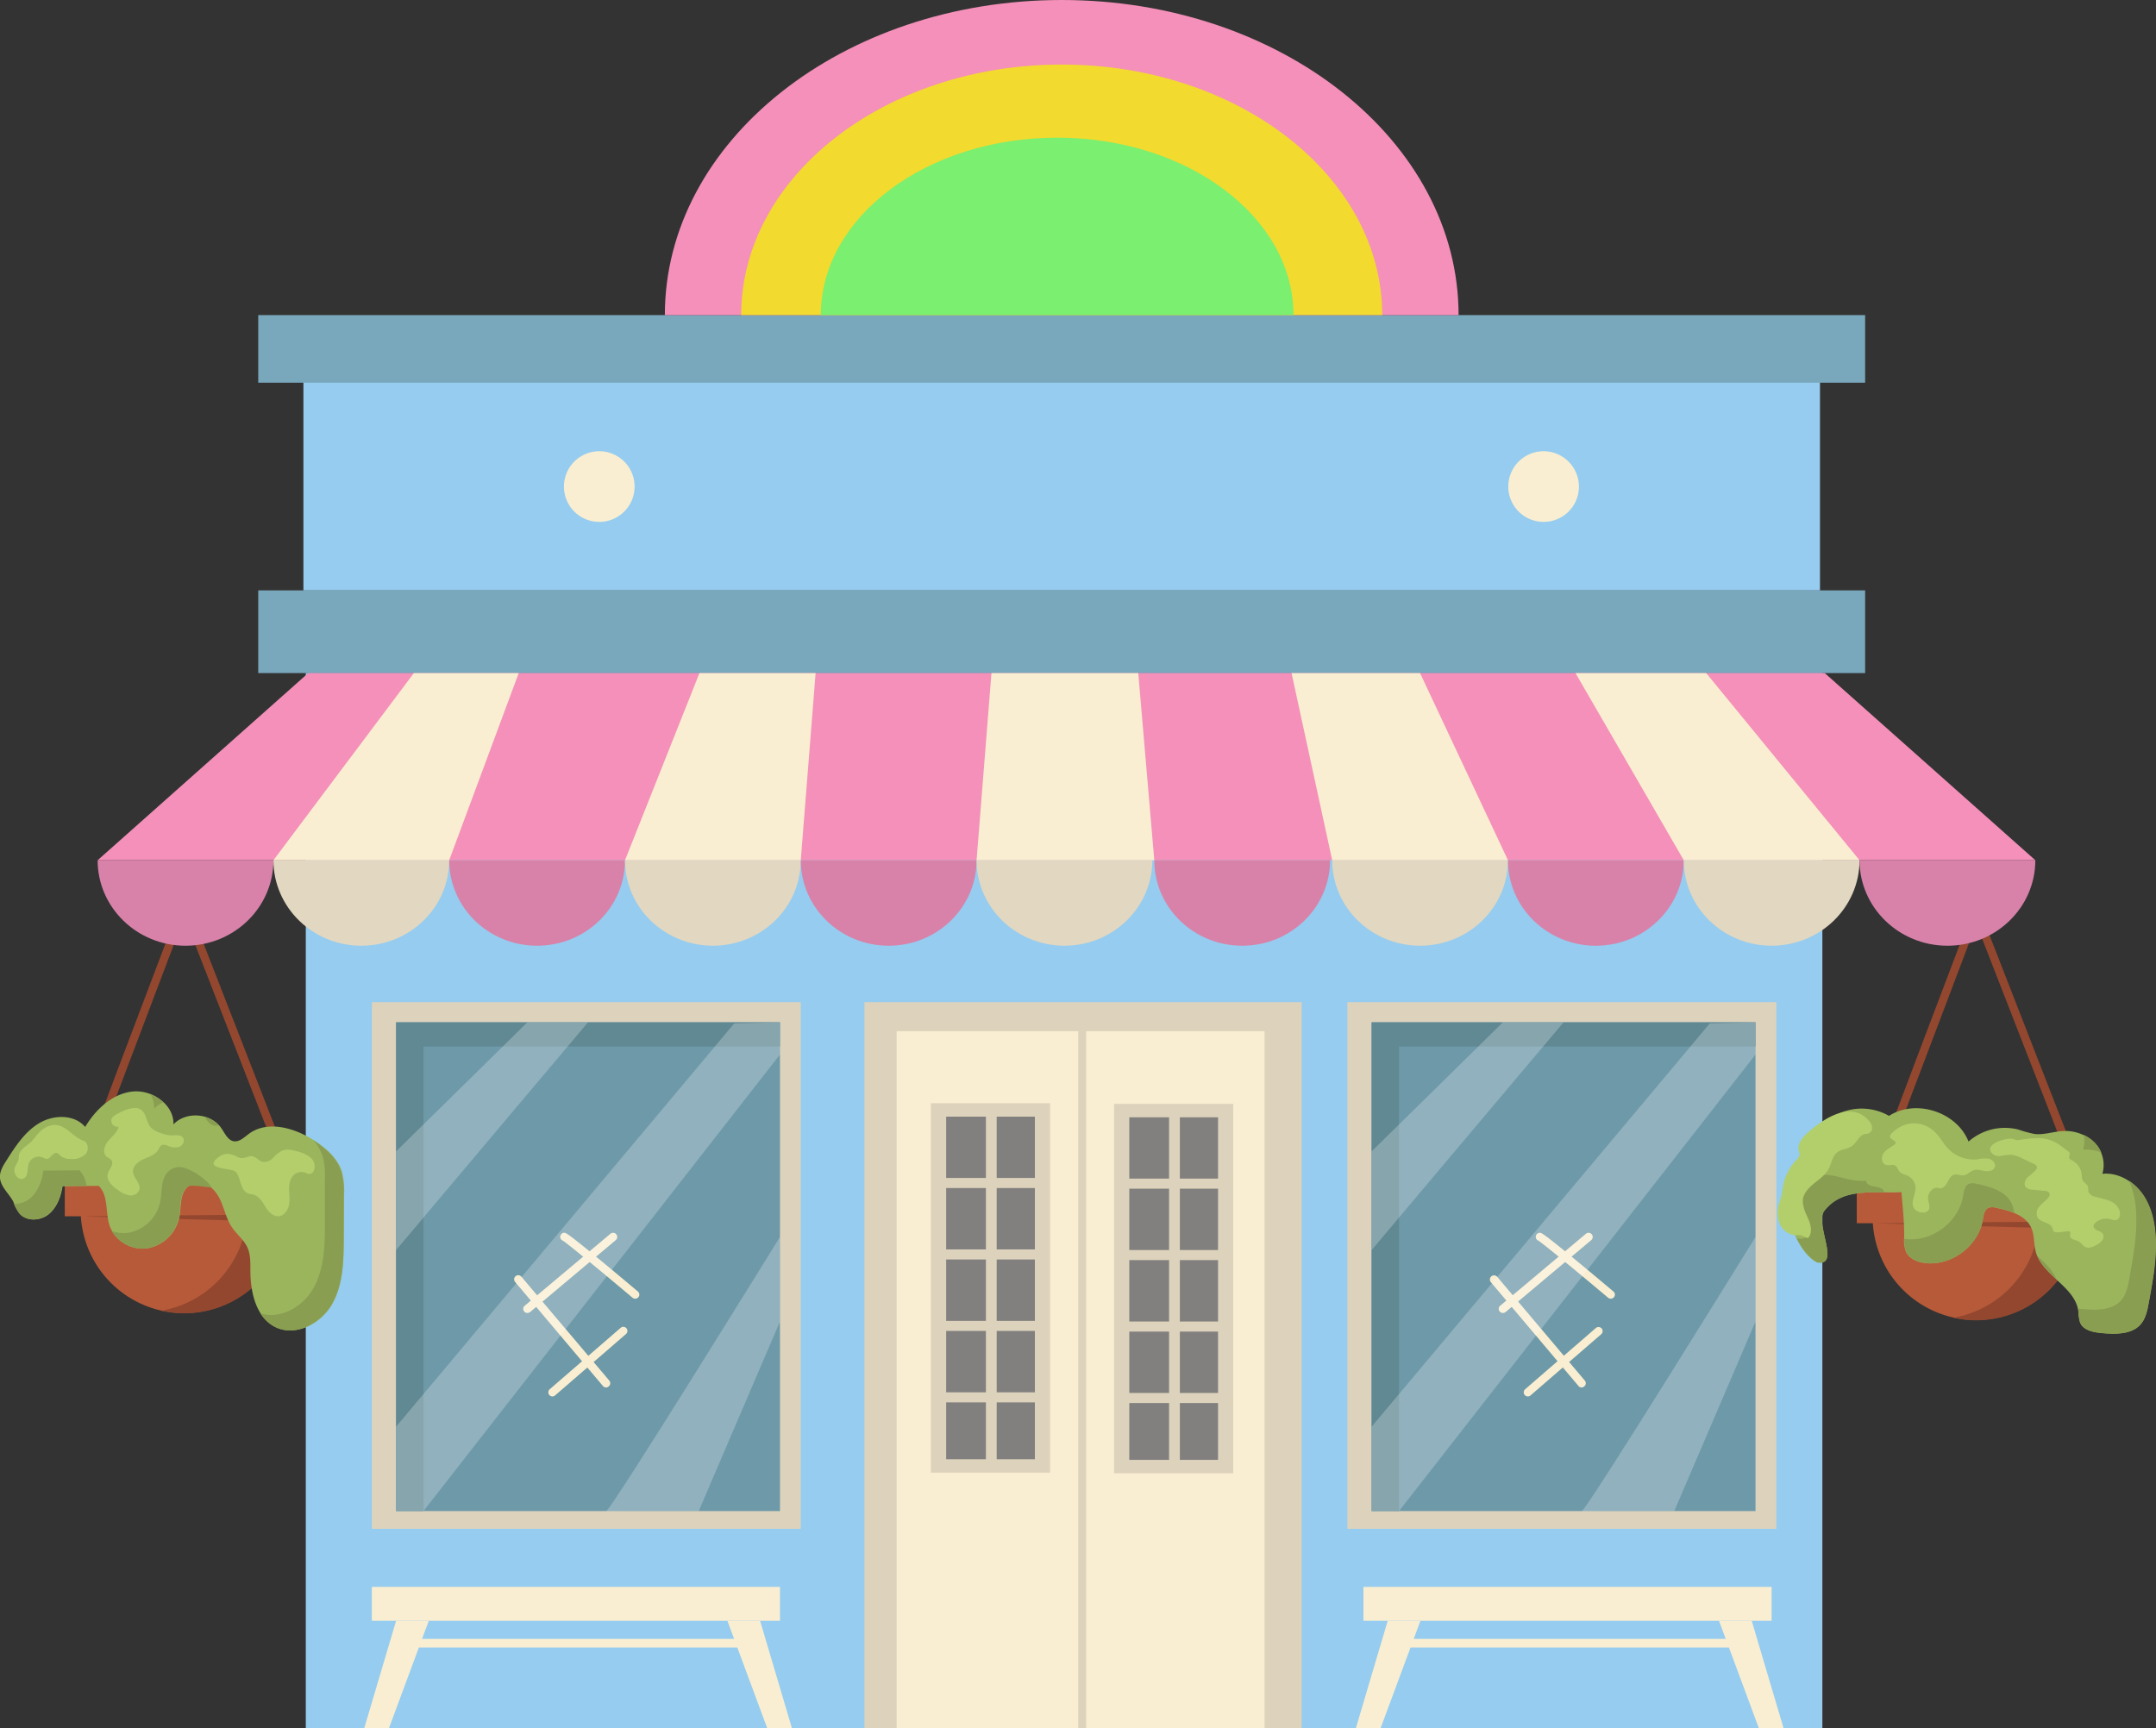 <svg id="Layer_2" data-name="Layer 2" xmlns="http://www.w3.org/2000/svg" viewBox="0 0 671.08 537.96"><rect x="0" y="0" width="671.08" height="537.96" fill="#333333" stroke="none"/><defs><style>.cls-1{fill:#79a7bc;}.cls-2{fill:#95ccef;}.cls-3{fill:#f490b9;}.cls-4{fill:#e2d7c0;}.cls-5{fill:#d882a9;}.cls-6{fill:#f9eed1;}.cls-7{fill:#f2da2f;}.cls-8{fill:#7bef6f;}.cls-9{fill:#ddd3bc;}.cls-10{fill:#82807f;}.cls-11{fill:#6d99a8;}.cls-12{fill:#618993;}.cls-13{opacity:0.24;}.cls-14{fill:#fff;}.cls-15{fill:#93472f;}.cls-16{fill:#b75a39;}.cls-17{fill:#9bb55d;}.cls-18{fill:#8a9e52;}.cls-19{fill:#b3ce6b;}.cls-20{fill:#b3cf6b;}</style></defs><title>9</title><rect class="cls-1" x="80.38" y="183.79" width="500.17" height="25.74"/><rect class="cls-2" x="94.44" y="115.12" width="472.05" height="68.67"/><rect class="cls-2" x="95.18" y="209.53" width="472.05" height="328.43"/><polygon class="cls-3" points="567.97 209.53 331.95 209.53 95.94 209.53 30.39 267.79 331.95 267.79 633.52 267.79 567.97 209.53"/><path class="cls-4" d="M233.94,1676.62c15.11,0,27.35-11.92,27.35-26.62H206.58C206.58,1664.7,218.83,1676.62,233.94,1676.62Z" transform="translate(-121.47 -1382.21)"/><path class="cls-5" d="M288.65,1676.62c15.11,0,27.36-11.92,27.36-26.62H261.29C261.29,1664.7,273.54,1676.62,288.65,1676.62Z" transform="translate(-121.47 -1382.21)"/><path class="cls-4" d="M343.37,1676.62c15.1,0,27.35-11.92,27.35-26.62H316C316,1664.7,328.26,1676.62,343.37,1676.62Z" transform="translate(-121.47 -1382.21)"/><path class="cls-5" d="M398.08,1676.62c15.11,0,27.36-11.92,27.36-26.62H370.72C370.72,1664.7,383,1676.62,398.08,1676.62Z" transform="translate(-121.47 -1382.21)"/><path class="cls-4" d="M452.79,1676.62c15.11,0,27.36-11.92,27.36-26.62H425.44C425.44,1664.7,437.69,1676.62,452.79,1676.62Z" transform="translate(-121.47 -1382.21)"/><path class="cls-5" d="M508.12,1676.62c15.11,0,27.35-11.92,27.35-26.62H480.76C480.76,1664.7,493,1676.62,508.12,1676.62Z" transform="translate(-121.47 -1382.21)"/><path class="cls-4" d="M563.49,1676.62c15.1,0,27.35-11.92,27.35-26.62H536.13C536.13,1664.7,548.38,1676.62,563.49,1676.62Z" transform="translate(-121.47 -1382.21)"/><path class="cls-5" d="M618.2,1676.62c15.11,0,27.36-11.92,27.36-26.62H590.84C590.84,1664.7,603.09,1676.62,618.2,1676.62Z" transform="translate(-121.47 -1382.21)"/><path class="cls-4" d="M672.91,1676.62c15.11,0,27.36-11.92,27.36-26.62H645.56C645.56,1664.7,657.81,1676.62,672.91,1676.62Z" transform="translate(-121.47 -1382.21)"/><polygon class="cls-6" points="85.11 267.79 128.82 209.53 161.46 209.53 139.82 267.79 85.11 267.79"/><polygon class="cls-6" points="194.54 267.79 217.71 209.53 253.87 209.53 249.25 267.79 194.54 267.79"/><polygon class="cls-6" points="303.97 267.79 308.6 209.53 354.3 209.53 359.29 267.79 303.97 267.79"/><polygon class="cls-6" points="414.66 267.79 402.01 209.53 442.01 209.53 469.37 267.79 414.66 267.79"/><polygon class="cls-6" points="524.09 267.79 490.39 209.53 531.07 209.53 578.8 267.79 524.09 267.79"/><rect class="cls-1" x="80.38" y="98.09" width="500.17" height="21.05"/><path class="cls-3" d="M451.94,1382.21c-68.23,0-123.53,43.92-123.53,98.1H575.47C575.47,1426.13,520.16,1382.21,451.94,1382.21Z" transform="translate(-121.47 -1382.21)"/><path class="cls-7" d="M451.94,1402.3c-55.1,0-99.77,34.92-99.77,78H551.71C551.71,1437.22,507,1402.3,451.94,1402.3Z" transform="translate(-121.47 -1382.21)"/><path class="cls-8" d="M450.51,1425.07c-40.63,0-73.56,24.73-73.56,55.24H524.08C524.08,1449.8,491.14,1425.07,450.51,1425.07Z" transform="translate(-121.47 -1382.21)"/><path class="cls-6" d="M612.94,1533.68a11,11,0,1,1-11.05-11A11.05,11.05,0,0,1,612.94,1533.68Z" transform="translate(-121.47 -1382.21)"/><path class="cls-6" d="M319,1533.68a11,11,0,1,1-11-11A11,11,0,0,1,319,1533.68Z" transform="translate(-121.47 -1382.21)"/><rect class="cls-9" x="269.07" y="311.98" width="136.09" height="225.98"/><rect class="cls-6" x="279.11" y="321.02" width="114.5" height="216.94"/><rect class="cls-9" x="289.76" y="343.44" width="37.09" height="115"/><rect class="cls-10" x="294.5" y="347.62" width="27.62" height="106.65"/><rect class="cls-9" x="306.88" y="345.57" width="3.35" height="111.15"/><rect class="cls-9" x="291.96" y="366.71" width="32.81" height="3.13"/><rect class="cls-9" x="292.15" y="388.95" width="32.81" height="3.13"/><rect class="cls-9" x="291.9" y="411.2" width="32.81" height="3.12"/><rect class="cls-9" x="292.15" y="433.44" width="32.81" height="3.13"/><rect class="cls-9" x="346.77" y="343.64" width="37.09" height="115"/><rect class="cls-10" x="351.51" y="347.82" width="27.62" height="106.65"/><rect class="cls-9" x="363.89" y="345.77" width="3.35" height="111.15"/><rect class="cls-9" x="348.97" y="366.91" width="32.81" height="3.13"/><rect class="cls-9" x="349.16" y="389.15" width="32.81" height="3.12"/><rect class="cls-9" x="348.91" y="411.4" width="32.81" height="3.13"/><rect class="cls-9" x="349.16" y="433.64" width="32.81" height="3.13"/><rect class="cls-9" x="335.61" y="321.02" width="2.46" height="216.94"/><rect class="cls-9" x="115.73" y="311.98" width="133.52" height="163.95"/><rect class="cls-11" x="123.29" y="318.25" width="119.49" height="152.16"/><polygon class="cls-12" points="131.82 325.78 242.78 325.78 242.78 318.25 123.29 318.25 123.29 470.41 131.82 470.41 131.82 325.78"/><path class="cls-6" d="M285.61,1790.94a1.27,1.27,0,0,1-.82-2.25l26.69-22.41a1.27,1.27,0,1,1,1.64,2l-26.69,22.41A1.28,1.28,0,0,1,285.61,1790.94Z" transform="translate(-121.47 -1382.21)"/><path class="cls-6" d="M293.41,1816.93a1.28,1.28,0,0,1-.83-2.24l22.08-19.12a1.27,1.27,0,0,1,1.66,1.93l-22.08,19.12A1.24,1.24,0,0,1,293.41,1816.93Z" transform="translate(-121.47 -1382.21)"/><path class="cls-6" d="M319.19,1786.5a1.27,1.27,0,0,1-.82-.29c-7.65-6.44-20.19-16.84-21.7-17.77a1.27,1.27,0,0,1,.46-2.46c.58,0,1.13,0,22.88,18.27a1.27,1.27,0,0,1-.82,2.25Zm-22.07-18Zm0,0Zm0,0Z" transform="translate(-121.47 -1382.21)"/><path class="cls-6" d="M310.14,1814.14a1.27,1.27,0,0,1-1-.46l-27.28-32.32a1.28,1.28,0,1,1,1.95-1.65L311.12,1812a1.27,1.27,0,0,1-.16,1.79A1.22,1.22,0,0,1,310.14,1814.14Z" transform="translate(-121.47 -1382.21)"/><g class="cls-13"><polygon class="cls-14" points="123.29 358.42 164.14 318.25 183.03 318.25 123.29 389.15 123.29 358.42"/></g><g class="cls-13"><polygon class="cls-14" points="123.29 444.13 228.55 318.58 242.78 318.25 242.78 328.29 131.82 470.41 123.29 470.41 123.29 444.13"/></g><g class="cls-13"><path class="cls-14" d="M310.14,1852.62c1.38,0,54.11-85.37,54.11-85.37v26.36l-25.28,59Z" transform="translate(-121.47 -1382.21)"/></g><rect class="cls-9" x="419.38" y="311.98" width="133.53" height="163.95"/><rect class="cls-11" x="426.93" y="318.25" width="119.49" height="152.16"/><polygon class="cls-12" points="435.47 325.78 546.43 325.78 546.43 318.25 426.94 318.25 426.94 470.41 435.47 470.41 435.47 325.78"/><path class="cls-6" d="M589.26,1790.94a1.26,1.26,0,0,1-1-.45,1.28,1.28,0,0,1,.16-1.8l26.69-22.41a1.27,1.27,0,1,1,1.64,2l-26.69,22.41A1.28,1.28,0,0,1,589.26,1790.94Z" transform="translate(-121.47 -1382.21)"/><path class="cls-6" d="M597.06,1816.93a1.3,1.3,0,0,1-1-.44,1.28,1.28,0,0,1,.13-1.8l22.08-19.12a1.28,1.28,0,0,1,1.67,1.93l-22.08,19.12A1.26,1.26,0,0,1,597.06,1816.93Z" transform="translate(-121.47 -1382.21)"/><path class="cls-6" d="M622.84,1786.5a1.27,1.27,0,0,1-.82-.29c-7.65-6.44-20.19-16.84-21.7-17.77a1.27,1.27,0,0,1,.45-2.46c.59,0,1.14,0,22.89,18.27a1.27,1.27,0,0,1-.82,2.25Zm-22.07-18Zm0,0Zm0,0Z" transform="translate(-121.47 -1382.21)"/><path class="cls-6" d="M613.79,1814.14a1.27,1.27,0,0,1-1-.46l-27.28-32.32a1.28,1.28,0,0,1,2-1.65L614.77,1812a1.27,1.27,0,0,1-.16,1.79A1.24,1.24,0,0,1,613.79,1814.14Z" transform="translate(-121.47 -1382.21)"/><g class="cls-13"><polygon class="cls-14" points="426.94 358.42 467.79 318.25 486.68 318.25 426.94 389.15 426.94 358.42"/></g><g class="cls-13"><polygon class="cls-14" points="426.94 444.13 532.2 318.58 546.43 318.25 546.43 328.29 435.47 470.41 426.94 470.41 426.94 444.13"/></g><g class="cls-13"><path class="cls-14" d="M613.79,1852.62c1.38,0,54.11-85.37,54.11-85.37v26.36l-25.28,59Z" transform="translate(-121.47 -1382.21)"/></g><path class="cls-15" d="M212.85,1754.93l-34-87.31c-11.68,30.74-32.08,84.6-32.82,87.2l-2.45-.7c1-3.47,32.71-86.94,34.06-90.5l1.18-3.09L215.23,1754Z" transform="translate(-121.47 -1382.21)"/><path class="cls-16" d="M216,1751H141.63v9.85h5a32.19,32.19,0,0,0,64.25,0h5Z" transform="translate(-121.47 -1382.21)"/><path class="cls-15" d="M203.4,1751v9.49h-5a32.21,32.21,0,0,1-26.76,29.75,32.2,32.2,0,0,0,39.31-29.39h5V1751Z" transform="translate(-121.47 -1382.21)"/><path class="cls-15" d="M147.65,1760.89c.35-.12,59.65-.59,59.65-.59v2.22Z" transform="translate(-121.47 -1382.21)"/><path class="cls-17" d="M227.92,1747c-1.34-4.26-5-7.4-8.73-9.81-6.1-3.88-14.45-6.31-20.27-2-1.45,1.07-2.95,2.6-4.73,2.29s-2.73-2.44-3.79-4c-3.18-4.78-11-5.43-14.94-1.24.2-6.26-6.8-11-13-10.2s-11.25,5.6-14.48,11c-3.39-4-9.86-3.85-14.33-1.17s-7.41,7.24-10.2,11.65c-1,1.55-2,3.22-2,5,0,2.93,2.66,5.07,4.08,7.63a21.16,21.16,0,0,0,2.11,3.86c2.18,2.53,6.44,2.3,9,.21s3.8-5.46,4.31-8.75l11.25-.09c3.13,3.11,2,8.38,3.44,12.55a11,11,0,0,0,11.86,6.87,12.36,12.36,0,0,0,9.84-9.9c.55-3,.12-6.52,2.16-8.82a5.14,5.14,0,0,1,3.79-1.73c3.06,0,5.48,2.66,6.76,5.44s1.88,5.89,3.58,8.43c1.48,2.23,3.75,3.92,4.86,6.36,1,2.23.91,4.77.92,7.21,0,6.8,1.8,14.68,7.94,17.61,6.33,3,14.21-1.24,17.61-7.37s3.52-13.5,3.55-20.51l.06-13.32A23.61,23.61,0,0,0,227.92,1747Z" transform="translate(-121.47 -1382.21)"/><path class="cls-18" d="M172.3,1725.4a12.57,12.57,0,0,0-4.06-2.59,8.46,8.46,0,0,1,1.2,4.56A8.52,8.52,0,0,1,172.3,1725.4Z" transform="translate(-121.47 -1382.21)"/><path class="cls-18" d="M188.17,1732.64a2.92,2.92,0,0,0,1.35-.1,9.35,9.35,0,0,0-4.38-2.7C185.92,1731.13,186.76,1732.39,188.17,1732.64Z" transform="translate(-121.47 -1382.21)"/><path class="cls-18" d="M146.24,1746.54l-11.25.09c-.51,3.29-1.72,6.67-4.32,8.75a7.61,7.61,0,0,1-4.87,1.62,12.77,12.77,0,0,0,1.68,3c2.17,2.52,6.43,2.29,9,.21s3.81-5.46,4.32-8.75l7.6-.06A8.56,8.56,0,0,0,146.24,1746.54Z" transform="translate(-121.47 -1382.21)"/><path class="cls-18" d="M227.73,1747c-1.33-4.26-4.95-7.4-8.71-9.8a14.09,14.09,0,0,1,2.88,5,23.6,23.6,0,0,1,.7,7.17q0,6.66,0,13.32c0,7-.14,14.37-3.55,20.51-3.22,5.8-10.44,9.92-16.57,7.8a11.57,11.57,0,0,0,4.79,4.4c6.34,3,14.21-1.24,17.62-7.38s3.52-13.49,3.55-20.51l.05-13.31A23.3,23.3,0,0,0,227.73,1747Z" transform="translate(-121.47 -1382.21)"/><path class="cls-18" d="M177.33,1745.51a5.14,5.14,0,0,0-3.79,1.73c-2,2.3-1.61,5.79-2.16,8.82a12.38,12.38,0,0,1-9.84,9.9,10.8,10.8,0,0,1-5.34-.55,11.19,11.19,0,0,0,11.18,5.38,12.39,12.39,0,0,0,9.84-9.9c.55-3,.11-6.52,2.15-8.83.95-1.07,2.25-.64,3.68-.65.22,0,4.07.48,4.28.51C186,1749.36,180.18,1745.49,177.33,1745.51Z" transform="translate(-121.47 -1382.21)"/><path class="cls-19" d="M127.34,1742.07a8.81,8.81,0,0,1-.13,1.27,12.19,12.19,0,0,1-1,1.94,3,3,0,0,0,.67,3.39,1.91,1.91,0,0,0,1.39.57c.94-.06,1.55-1,1.72-2a19.78,19.78,0,0,1,.38-2.78,3.39,3.39,0,0,1,4.56-1.87,3,3,0,0,0,.89.38c1.33.18,2.08-2.14,3.38-1.81.45.12.74.54,1.09.85a4.85,4.85,0,0,0,3.21,1,5.87,5.87,0,0,0,4.59-1.51c1.1-1.24.91-3.62-.66-4.17-3.9-1.35-6.29-6.64-11.33-4.35-2.05.93-3.31,2.78-4.67,4.4C130.18,1738.83,127.59,1739.79,127.34,1742.07Z" transform="translate(-121.47 -1382.21)"/><path class="cls-19" d="M157.42,1729.28a3,3,0,0,0-1.18,1.12,1.9,1.9,0,0,0,2.15,2.54c-.38,1.81-2,3-3.22,4.42s-1.9,3.76-.49,4.94c.48.4,1.14.6,1.49,1.11.87,1.24-.73,2.71-1.13,4.18-.56,2.09,1.44,3.93,3.24,5.14a7.9,7.9,0,0,0,3.51,1.6,2.81,2.81,0,0,0,3.08-1.8c.49-2-1.91-3.55-2-5.57-.1-1.82,1.65-3.17,3.32-3.91s3.58-1.32,4.53-2.88c.34-.55.58-1.24,1.17-1.5a2.35,2.35,0,0,1,1.8.22,5.12,5.12,0,0,0,3.51.37c1.13-.41,1.91-1.89,1.22-2.87-.83-1.19-2.65-.63-4.1-.73a8,8,0,0,1-1.62-.34c-1.72-.5-3.58-1.08-4.61-2.55-1.36-2-1.13-5.2-4.12-5.6C162.05,1726.92,159,1728.32,157.42,1729.28Z" transform="translate(-121.47 -1382.21)"/><path class="cls-19" d="M194.5,1746.78a2.48,2.48,0,0,1,.95,1.12c1,2,1.11,5,3.25,5.84.58.23,1.23.24,1.82.42,1.67.52,2.62,2.21,3.53,3.68s2.24,3,4,3,3.09-1.87,3.4-3.63-.05-3.59,0-5.39.8-3.77,2.45-4.48a3.56,3.56,0,0,1,2.72,0,3.47,3.47,0,0,0,1.07.36,1.66,1.66,0,0,0,1.43-1,3.54,3.54,0,0,0-1-4.11,9.69,9.69,0,0,0-4.08-1.93c-1.61-.46-3.37-.87-4.89-.19a11.4,11.4,0,0,0-2.76,2.26,3.68,3.68,0,0,1-3.23,1.17c-1.11-.3-1.85-1.43-3-1.7s-2,.46-3.07.52c-1.58.08-1.83-.58-3.17-1a4.47,4.47,0,0,0-4.24.59C184.34,1746.1,192.81,1745.83,194.5,1746.78Z" transform="translate(-121.47 -1382.21)"/><path class="cls-5" d="M179.22,1676.62c15.11,0,27.36-11.92,27.36-26.62H151.86C151.86,1664.7,164.11,1676.62,179.22,1676.62Z" transform="translate(-121.47 -1382.21)"/><path class="cls-15" d="M770.63,1757.11l-34-87.31c-11.68,30.73-32.08,84.59-32.82,87.19l-2.45-.69c1-3.47,32.71-87,34.06-90.5l1.18-3.09L773,1756.18Z" transform="translate(-121.47 -1382.21)"/><path class="cls-16" d="M773.74,1753.19H699.41V1763h5a32.19,32.19,0,0,0,64.25,0h5Z" transform="translate(-121.47 -1382.21)"/><path class="cls-15" d="M761.18,1753.19v9.49h-5a32.21,32.21,0,0,1-26.76,29.75A32.2,32.2,0,0,0,768.7,1763h5v-9.85Z" transform="translate(-121.47 -1382.21)"/><path class="cls-15" d="M705.43,1763.06c.35-.12,59.65-.58,59.65-.58v2.22Z" transform="translate(-121.47 -1382.21)"/><path class="cls-17" d="M689.29,1759.16c-3.08,4,5.19,17.24-2.17,16.06-4.3-2-8.13-9.54-8.57-14.26a14,14,0,0,1,5.67-12.37,17.19,17.19,0,0,1,25.23-19c8.33-5.36,21.11-1.25,24.75,8a17.1,17.1,0,0,1,15.51-3.74,38.88,38.88,0,0,0,5,1.37c2.81.34,5.61-.65,8.43-.87a13.08,13.08,0,0,1,10,3.33,9.89,9.89,0,0,1,2.72,9.95c4.88-.5,9.69,2.35,12.51,6.37s3.87,9,4.06,13.93c.26,6.67-1,13.3-2.17,19.86-.44,2.38-.93,4.89-2.53,6.71-2.77,3.17-7.64,3.08-11.84,2.74-2.73-.23-6-.82-7-3.35a13.43,13.43,0,0,1-.51-3.48c-1-7.68-11.24-11.07-13.26-18.54-.65-2.43-.36-5.09-1.38-7.39-1.77-4-6.65-5.36-10.92-6.26a4,4,0,0,0-2.43,0c-1.33.6-1.56,2.35-1.8,3.79-1.36,8.06-9.63,14.3-17.75,13.42-2.35-.26-4.85-1.21-6-3.3a9.38,9.38,0,0,1-.68-4.59c.1-4.85-.49-9.4-.82-14.2C704.86,1753.8,695.07,1751.66,689.29,1759.16Z" transform="translate(-121.47 -1382.21)"/><path class="cls-18" d="M702.3,1749.8c-8.54.51-13.31-5.6-19.09,1.9-3.09,4,5.19,17.24-2.18,16.07l-.43-.24c1.61,3.35,4,6.5,6.55,7.69,7.37,1.18-.91-12.06,2.18-16.06,4.56-5.92,11.62-5.84,18.59-5.78C707.74,1750.88,702.48,1752.36,702.3,1749.8Z" transform="translate(-121.47 -1382.21)"/><path class="cls-18" d="M769.83,1740.14a11.91,11.91,0,0,1,5.72.89,10.17,10.17,0,0,0-2.33-3.39,11.5,11.5,0,0,0-3.17-2.14A9,9,0,0,1,769.83,1740.14Z" transform="translate(-121.47 -1382.21)"/><path class="cls-18" d="M747.67,1757c-1.77-4-6.65-5.36-10.93-6.26a4,4,0,0,0-2.42,0c-1.33.6-1.57,2.34-1.81,3.78-1.36,8.06-9.62,14.31-17.75,13.42l-.51-.07a8.65,8.65,0,0,0,.68,4.23c1.1,2.09,3.6,3,6,3.3,8.12.88,16.39-5.36,17.75-13.42.24-1.44.47-3.19,1.81-3.79a4,4,0,0,1,2.42,0,32.83,32.83,0,0,1,5.53,1.58A10.19,10.19,0,0,0,747.67,1757Z" transform="translate(-121.47 -1382.21)"/><path class="cls-18" d="M792.51,1767.89c-.19-4.9-1.25-9.91-4.06-13.93a16.09,16.09,0,0,0-4.27-4.16,29.64,29.64,0,0,1,2.22,10.64c.26,6.67-1,13.3-2.17,19.86-.44,2.38-.94,4.88-2.53,6.7-2.78,3.17-7.64,3.09-11.84,2.74-.51,0-1-.09-1.58-.17.06.26.11.53.15.8a13,13,0,0,0,.51,3.48c1,2.53,4.3,3.12,7,3.35,4.2.34,9.07.43,11.85-2.74,1.59-1.82,2.09-4.33,2.53-6.71C791.56,1781.19,792.77,1774.56,792.51,1767.89Z" transform="translate(-121.47 -1382.21)"/><path class="cls-18" d="M755.62,1773.15c1.22,2.87,3.64,5.14,6,7.39C760.51,1777.7,758.08,1775.43,755.62,1773.15Z" transform="translate(-121.47 -1382.21)"/><path class="cls-20" d="M684.33,1734.65c-1.71,1.49-3.47,3.53-3,5.73a4.5,4.5,0,0,1,.26,1.24,3,3,0,0,1-1.08,1.8,15.92,15.92,0,0,0-4.06,8.07c-.17,1-.25,2-.49,3s-.57,1.78-.81,2.67a8.88,8.88,0,0,0,.39,6.26,5.8,5.8,0,0,0,5.08,3.33,4.78,4.78,0,0,1,1.65.07c.74.25,1.44,1,2.13.66,1.24-1.64.73-4-.1-5.88s-1.93-3.8-1.7-5.85,1.85-3.79,3.51-5.13,3.48-2.58,4.49-4.45,1.15-4,2.69-5.2c1.35-1.09,3.35-1,4.75-2.08s2.21-3.38,4-3.68a8.72,8.72,0,0,0,1-.13,1.82,1.82,0,0,0,1.13-1.89,3.66,3.66,0,0,0-1-2.1C697.58,1724.69,689.08,1730.5,684.33,1734.65Z" transform="translate(-121.47 -1382.21)"/><path class="cls-20" d="M710.3,1735a1.34,1.34,0,0,0-.53,1.15c.2.94,2.05,1.14,1.72,2a1.14,1.14,0,0,1-.43.47c-1.17.81-2.54,1.45-3.33,2.63s-.6,3.18.76,3.6c1,.29,2.08-.29,2.93.22.68.42.83,1.36,1.37,1.95s1.62.82,2.46,1.2a4.29,4.29,0,0,1,2.45,3.79c0,2.22-1.69,4.65-.39,6.45a3.26,3.26,0,0,0,2.4,1.2,2.26,2.26,0,0,0,1.9-.56c.85-.94.11-2.41,0-3.68a3.46,3.46,0,0,1,1.39-3,2.05,2.05,0,0,1,1.27-.45c.36,0,.71.16,1.06.18,1.07,0,1.84-1,2.32-1.94s1-2,2.06-2.31,1.93.32,2.89.21c1.21-.14,2.07-1.26,3.23-1.62s2.36.11,3.55.28,2.67-.15,3-1.3-.74-2.29-1.9-2.54a10.65,10.65,0,0,0-3.55.21,11.24,11.24,0,0,1-9.54-3.83c-1-1.17-1.78-2.53-2.76-3.72C720.82,1731,714.66,1730.6,710.3,1735Z" transform="translate(-121.47 -1382.21)"/><path class="cls-20" d="M741.33,1741.05a3.21,3.21,0,0,0,2.84,1,27.17,27.17,0,0,1,3.11-.36,9.64,9.64,0,0,1,3.69,1.16l3.66,1.74a1.45,1.45,0,0,1,.83.7,1.2,1.2,0,0,1-.22,1,17,17,0,0,1-2.61,2.39c-.84.84-1.36,2.29-.56,3.16a3,3,0,0,0,2,.71l3.81.37c.58.06,1.27.19,1.51.73a1.5,1.5,0,0,1-.43,1.47c-.8,1-1.87,1.67-2.66,2.64a3.13,3.13,0,0,0-.61,3.46c1,1.67,4.1,1.45,4.65,3.34a3.31,3.31,0,0,0,.22.76c.33.57,1.14.57,1.8.5l2.7-.31a.88.88,0,0,1,.62.07c.41.29.09.92.12,1.42.08,1.09,1.65,1.12,2.61,1.63s1.34,1.42,2.22,1.81c1.11.51,2.39-.11,3.44-.72a5.45,5.45,0,0,0,1.73-1.38,1.89,1.89,0,0,0,.16-2.09,3.69,3.69,0,0,0-1.69-1c-.61-.28-1.24-.81-1.16-1.48a1.64,1.64,0,0,1,.56-.89,5.05,5.05,0,0,1,4.56-1.15c.77.19,1.63.57,2.31.15a1.64,1.64,0,0,0,.62-.84c.66-1.76-.63-3.72-2.27-4.63s-3.56-1.12-5.35-1.67a2.7,2.7,0,0,1-2-1.51c-.16-.52,0-1.1-.18-1.62-.27-.79-1.19-1.18-1.59-1.91a4.85,4.85,0,0,1-.34-1.87,5.67,5.67,0,0,0-2.94-4.34c-.43-.23-.94-.46-1-.94s.35-1,.14-1.49a1.08,1.08,0,0,0-.4-.42l-1.58-1.18c-.57-.43-1.15-.86-1.76-1.24a11.83,11.83,0,0,0-5.39-1.71,32.89,32.89,0,0,0-6.39.58,3.92,3.92,0,0,1-1.08,0,7.74,7.74,0,0,1-.93-.3C746.33,1736.24,739.14,1738.18,741.33,1741.05Z" transform="translate(-121.47 -1382.21)"/><path class="cls-5" d="M727.63,1676.62c15.11,0,27.36-11.92,27.36-26.62H700.27C700.27,1664.7,712.52,1676.62,727.63,1676.62Z" transform="translate(-121.47 -1382.21)"/><rect class="cls-6" x="115.73" y="494.01" width="127.05" height="10.55"/><polygon class="cls-6" points="123.29 504.56 113.38 537.96 121.08 537.96 133.47 504.56 123.29 504.56"/><polygon class="cls-6" points="236.59 504.56 246.49 537.96 238.79 537.96 226.41 504.56 236.59 504.56"/><rect class="cls-6" x="127.33" y="510.19" width="107.02" height="2.68"/><rect class="cls-6" x="424.38" y="494.01" width="127.05" height="10.55"/><polygon class="cls-6" points="431.94 504.56 422.04 537.96 429.74 537.96 442.13 504.56 431.94 504.56"/><polygon class="cls-6" points="545.24 504.56 555.15 537.96 547.45 537.96 535.06 504.56 545.24 504.56"/><rect class="cls-6" x="435.99" y="510.19" width="107.02" height="2.68"/></svg>
